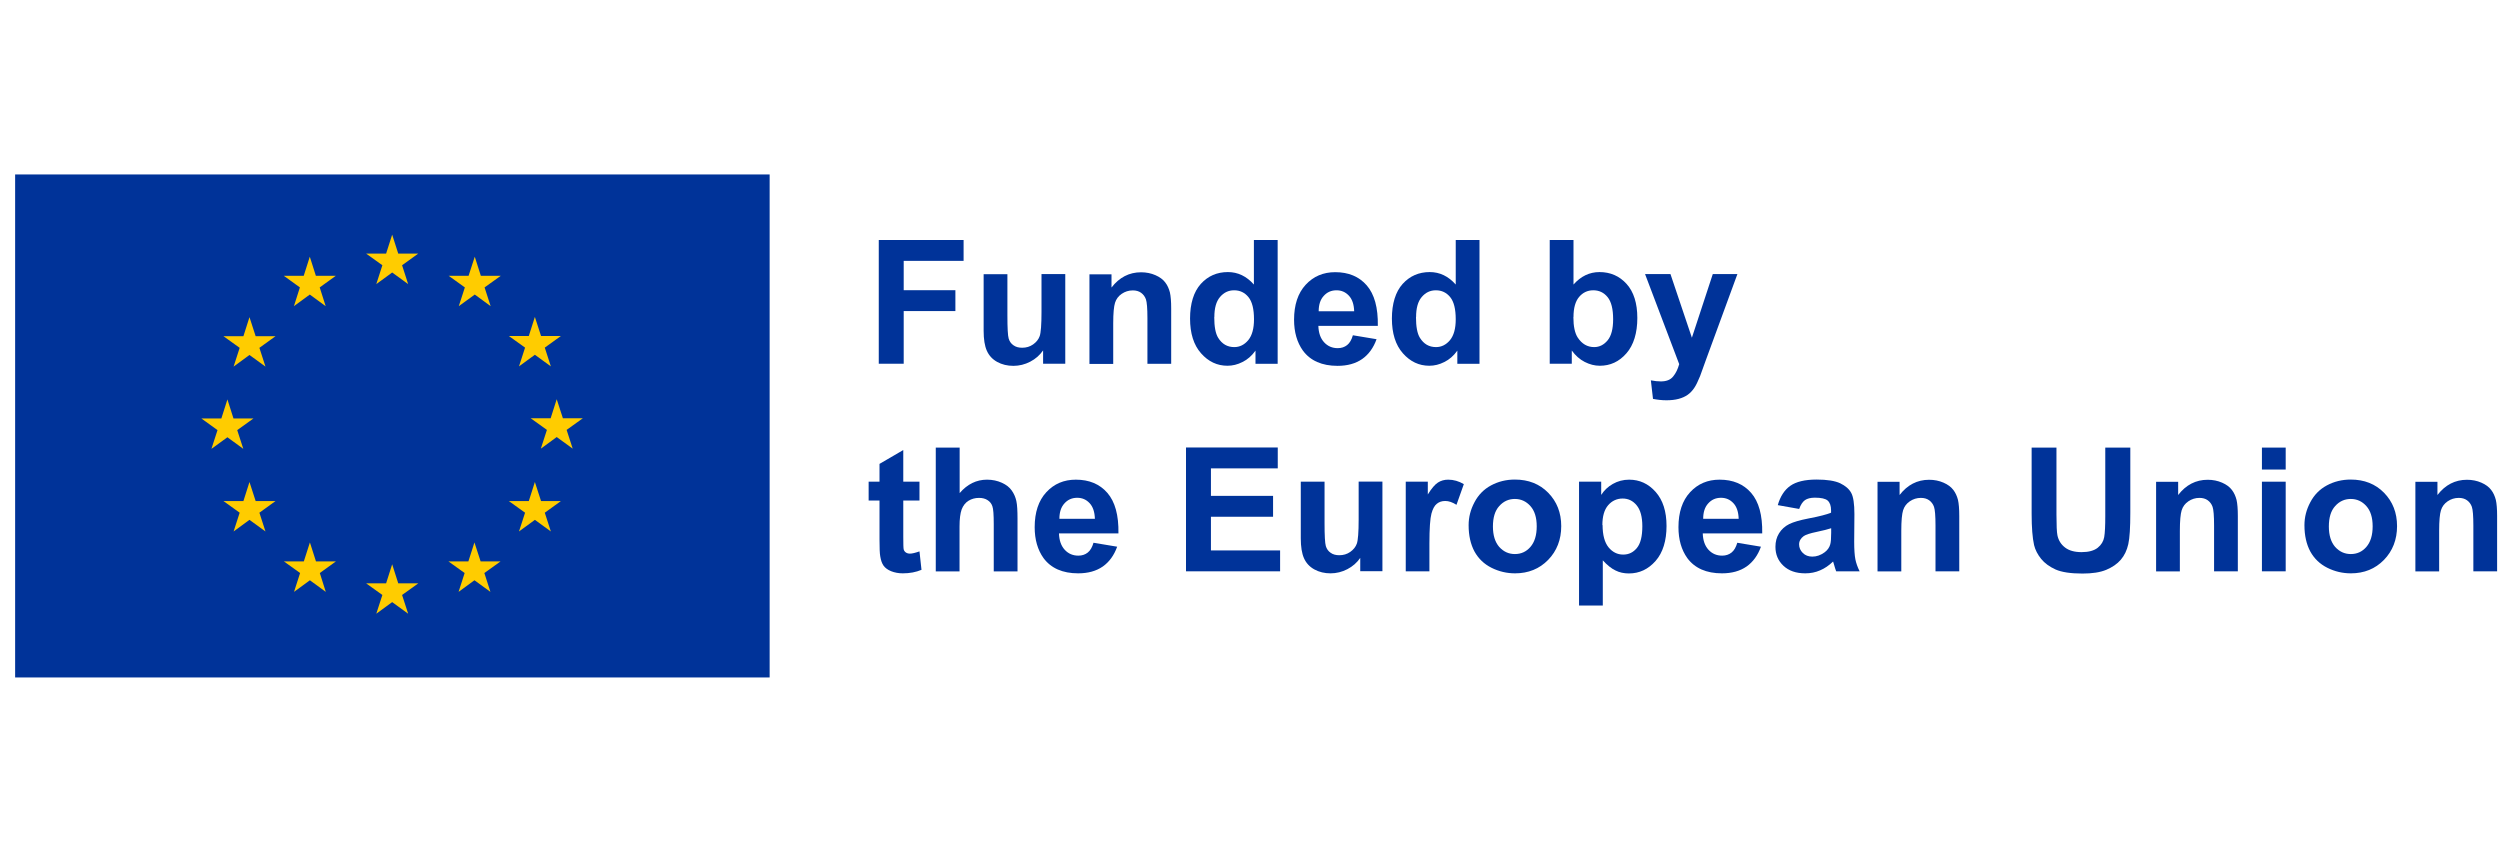 <?xml version="1.0" encoding="UTF-8"?><svg id="Layer_1" xmlns="http://www.w3.org/2000/svg" viewBox="0 0 234.59 80"><defs><style>.cls-1{fill:#fc0;}.cls-1,.cls-2,.cls-3{stroke-width:0px;}.cls-2{fill:#fff;}.cls-3{fill:#039;}</style></defs><rect class="cls-2" width="234.59" height="80"/><rect class="cls-2" y="15" width="73.63" height="50"/><rect class="cls-3" x="1.42" y="16.37" width="70.8" height="47.2"/><polyline class="cls-1" points="35.31 26.66 36.8 25.57 38.3 26.66 37.73 24.89 39.24 23.8 37.37 23.8 36.8 22.02 36.23 23.8 34.36 23.8 35.88 24.89 35.31 26.66"/><polyline class="cls-1" points="27.58 28.73 29.07 27.64 30.56 28.73 30 26.97 31.51 25.88 29.64 25.88 29.07 24.09 28.5 25.88 26.63 25.88 28.14 26.97 27.58 28.73"/><polyline class="cls-1" points="23.41 29.76 22.84 31.55 20.97 31.55 22.49 32.64 21.92 34.4 23.41 33.31 24.91 34.4 24.34 32.64 25.85 31.55 23.99 31.55 23.41 29.76"/><polyline class="cls-1" points="21.34 41.03 22.83 42.12 22.26 40.36 23.78 39.27 21.91 39.27 21.34 37.48 20.77 39.27 18.9 39.27 20.41 40.36 19.84 42.12 21.34 41.03"/><polyline class="cls-1" points="23.99 47.02 23.41 45.23 22.84 47.02 20.97 47.02 22.49 48.11 21.92 49.87 23.41 48.78 24.91 49.87 24.34 48.11 25.85 47.02 23.99 47.02"/><polyline class="cls-1" points="29.65 52.68 29.08 50.9 28.51 52.68 26.64 52.68 28.16 53.77 27.59 55.54 29.08 54.45 30.57 55.54 30.01 53.77 31.52 52.68 29.65 52.68"/><polyline class="cls-1" points="37.37 54.74 36.8 52.95 36.23 54.74 34.36 54.74 35.88 55.83 35.31 57.59 36.8 56.5 38.3 57.59 37.73 55.83 39.25 54.74 37.37 54.74"/><polyline class="cls-1" points="45.1 52.68 44.52 50.9 43.95 52.68 42.08 52.68 43.6 53.77 43.03 55.54 44.52 54.45 46.02 55.54 45.45 53.77 46.97 52.68 45.1 52.68"/><polyline class="cls-1" points="50.77 47.02 50.19 45.23 49.62 47.02 47.75 47.02 49.27 48.11 48.7 49.87 50.19 48.78 51.69 49.87 51.12 48.11 52.63 47.02 50.77 47.02"/><polyline class="cls-1" points="54.69 39.25 52.82 39.25 52.24 37.46 51.67 39.25 49.8 39.25 51.32 40.34 50.75 42.1 52.24 41.01 53.74 42.1 53.17 40.34 54.69 39.25"/><polyline class="cls-1" points="48.7 34.38 50.19 33.29 51.69 34.38 51.12 32.62 52.63 31.53 50.77 31.53 50.19 29.74 49.62 31.53 47.75 31.53 49.27 32.62 48.7 34.38"/><polyline class="cls-1" points="44.55 24.09 43.97 25.88 42.1 25.88 43.62 26.97 43.05 28.73 44.55 27.64 46.04 28.73 45.47 26.97 46.99 25.88 45.12 25.88 44.55 24.09"/><path class="cls-3" d="M82.46,34.14v-11.62h7.96v1.96h-5.62v2.75h4.85v1.96h-4.85v4.94h-2.35Z"/><path class="cls-3" d="M97.88,34.14v-1.26c-.31.45-.71.8-1.21,1.06-.5.26-1.03.39-1.58.39s-1.07-.12-1.52-.37c-.45-.25-.77-.6-.97-1.05-.2-.45-.3-1.07-.3-1.86v-5.32h2.23v3.87c0,1.18.04,1.91.12,2.17.08.27.23.48.45.63.22.16.49.23.82.23.38,0,.72-.1,1.02-.31.3-.21.51-.47.62-.78.11-.31.17-1.07.17-2.27v-3.55h2.23v8.41h-2.07Z"/><path class="cls-3" d="M109.9,34.14h-2.23v-4.29c0-.91-.05-1.5-.14-1.76s-.25-.47-.46-.62c-.21-.15-.47-.22-.77-.22-.39,0-.73.11-1.04.32-.31.21-.52.49-.63.84-.11.35-.17.99-.17,1.93v3.81h-2.23v-8.41h2.07v1.24c.73-.95,1.66-1.43,2.77-1.43.49,0,.94.09,1.35.27.41.18.71.4.92.68.21.27.35.59.44.94.08.35.12.85.12,1.5v5.23Z"/><path class="cls-3" d="M119.88,34.14h-2.07v-1.24c-.34.48-.75.84-1.22,1.07-.47.24-.94.35-1.41.35-.97,0-1.79-.39-2.48-1.17-.69-.78-1.03-1.87-1.03-3.26s.34-2.51,1.01-3.25c.67-.74,1.52-1.11,2.54-1.11.94,0,1.75.39,2.44,1.17v-4.18h2.23v11.62ZM113.94,29.75c0,.9.12,1.55.37,1.95.36.58.86.87,1.51.87.51,0,.95-.22,1.31-.65.36-.44.54-1.09.54-1.95,0-.97-.17-1.66-.52-2.09s-.8-.64-1.34-.64-.97.21-1.33.63c-.36.42-.53,1.05-.53,1.88Z"/><path class="cls-3" d="M126.95,31.46l2.22.37c-.29.81-.74,1.43-1.35,1.86-.62.43-1.39.64-2.31.64-1.46,0-2.55-.48-3.25-1.43-.55-.77-.83-1.73-.83-2.9,0-1.39.36-2.49,1.09-3.28s1.65-1.18,2.77-1.18c1.25,0,2.24.41,2.96,1.24.72.83,1.07,2.09,1.04,3.8h-5.58c.02.66.2,1.17.54,1.54.34.37.77.55,1.28.55.35,0,.64-.1.88-.29s.42-.5.54-.92ZM127.07,29.21c-.02-.64-.18-1.13-.5-1.47-.32-.34-.7-.5-1.16-.5-.49,0-.89.18-1.2.53-.32.35-.47.83-.47,1.44h3.33Z"/><path class="cls-3" d="M138.82,34.14h-2.07v-1.24c-.34.48-.75.84-1.22,1.07-.47.24-.94.35-1.41.35-.97,0-1.79-.39-2.48-1.17-.69-.78-1.03-1.87-1.03-3.26s.34-2.51,1.01-3.25c.67-.74,1.52-1.11,2.54-1.11.94,0,1.75.39,2.44,1.17v-4.18h2.23v11.62ZM132.87,29.75c0,.9.12,1.55.37,1.95.36.58.86.87,1.51.87.51,0,.95-.22,1.31-.65.36-.44.54-1.09.54-1.95,0-.97-.17-1.66-.52-2.09s-.8-.64-1.34-.64-.97.21-1.33.63c-.36.42-.53,1.05-.53,1.88Z"/><path class="cls-3" d="M145.42,34.14v-11.62h2.23v4.18c.69-.78,1.5-1.17,2.44-1.17,1.02,0,1.87.37,2.54,1.11.67.74,1.01,1.81,1.01,3.2s-.34,2.54-1.03,3.32c-.68.78-1.51,1.16-2.49,1.16-.48,0-.95-.12-1.42-.36-.47-.24-.87-.6-1.21-1.07v1.24h-2.07ZM147.64,29.75c0,.87.14,1.52.41,1.93.39.59.9.89,1.54.89.49,0,.91-.21,1.26-.63.35-.42.52-1.08.52-1.98,0-.96-.17-1.65-.52-2.08s-.8-.64-1.34-.64-.98.21-1.33.62c-.35.41-.53,1.04-.53,1.89Z"/><path class="cls-3" d="M154.38,25.72h2.37l2.01,5.97,1.96-5.97h2.31l-2.97,8.1-.53,1.47c-.2.49-.38.87-.56,1.13-.18.26-.38.47-.61.63-.23.16-.51.29-.85.38-.34.09-.71.13-1.14.13s-.85-.05-1.26-.13l-.2-1.74c.35.07.66.1.94.1.52,0,.9-.15,1.15-.46.25-.3.44-.69.57-1.16l-3.2-8.44Z"/><path class="cls-3" d="M86.28,45.2v1.77h-1.52v3.39c0,.69.01,1.09.04,1.2.03.11.1.21.2.28.1.07.23.11.38.11.21,0,.5-.07.9-.21l.19,1.73c-.52.22-1.1.33-1.76.33-.4,0-.76-.07-1.09-.2-.32-.13-.56-.31-.71-.52-.15-.21-.25-.5-.31-.87-.05-.26-.07-.78-.07-1.57v-3.67h-1.02v-1.77h1.02v-1.67l2.23-1.3v2.97h1.52Z"/><path class="cls-3" d="M90.05,42v4.27c.72-.84,1.58-1.26,2.57-1.26.51,0,.97.1,1.39.29s.72.43.93.73c.21.3.35.62.43.98.08.36.11.92.11,1.67v4.94h-2.23v-4.44c0-.88-.04-1.44-.13-1.68-.08-.24-.23-.43-.45-.57-.21-.14-.48-.21-.8-.21-.37,0-.7.09-.99.27-.29.18-.5.45-.64.81-.13.36-.2.9-.2,1.6v4.22h-2.23v-11.62h2.23Z"/><path class="cls-3" d="M102.61,50.93l2.22.37c-.29.81-.74,1.43-1.35,1.86-.62.43-1.39.64-2.31.64-1.46,0-2.55-.48-3.25-1.43-.55-.77-.83-1.73-.83-2.9,0-1.39.36-2.49,1.09-3.28s1.65-1.18,2.77-1.18c1.25,0,2.24.41,2.96,1.24.72.83,1.07,2.09,1.04,3.8h-5.58c.02.66.2,1.17.54,1.54.34.37.77.55,1.28.55.35,0,.64-.1.88-.29s.42-.5.54-.92ZM102.74,48.68c-.02-.64-.18-1.13-.5-1.47-.32-.34-.7-.5-1.16-.5-.49,0-.89.18-1.2.53-.32.35-.47.83-.47,1.44h3.33Z"/><path class="cls-3" d="M111.29,53.61v-11.62h8.61v1.96h-6.27v2.58h5.83v1.96h-5.83v3.16h6.49v1.96h-8.83Z"/><path class="cls-3" d="M127.64,53.61v-1.26c-.31.45-.71.8-1.21,1.06-.5.26-1.03.39-1.58.39s-1.07-.12-1.52-.37c-.45-.25-.77-.6-.97-1.05-.2-.45-.3-1.07-.3-1.86v-5.32h2.23v3.87c0,1.18.04,1.91.12,2.17.08.27.23.48.45.63.22.16.49.23.82.23.38,0,.72-.1,1.02-.31.3-.21.51-.47.62-.78.11-.31.17-1.07.17-2.27v-3.55h2.23v8.41h-2.07Z"/><path class="cls-3" d="M134.14,53.61h-2.23v-8.41h2.07v1.2c.35-.57.67-.94.95-1.12.28-.18.6-.27.96-.27.51,0,1,.14,1.47.42l-.69,1.94c-.38-.24-.72-.36-1.05-.36s-.58.09-.79.26c-.22.17-.39.48-.51.93-.12.45-.19,1.39-.19,2.82v2.6Z"/><path class="cls-3" d="M137.81,49.28c0-.74.18-1.46.55-2.15.36-.69.88-1.22,1.55-1.58.67-.36,1.41-.55,2.24-.55,1.27,0,2.32.41,3.13,1.24.81.83,1.22,1.87,1.22,3.13s-.41,2.33-1.23,3.17-1.86,1.26-3.1,1.26c-.77,0-1.51-.17-2.21-.52s-1.23-.86-1.6-1.53c-.36-.67-.55-1.49-.55-2.46ZM140.09,49.4c0,.83.2,1.47.59,1.92.4.44.88.67,1.47.67s1.07-.22,1.46-.67.59-1.09.59-1.93-.2-1.46-.59-1.9-.88-.67-1.46-.67-1.07.22-1.47.67c-.4.44-.59,1.08-.59,1.92Z"/><path class="cls-3" d="M148.17,45.2h2.08v1.24c.27-.42.63-.77,1.09-1.03.46-.26.97-.4,1.53-.4.98,0,1.81.38,2.49,1.15.68.77,1.02,1.83,1.02,3.2s-.34,2.5-1.03,3.28c-.69.78-1.52,1.17-2.5,1.17-.46,0-.89-.09-1.26-.28-.38-.18-.78-.5-1.19-.95v4.24h-2.23v-11.62ZM150.38,49.26c0,.95.19,1.64.56,2.1.37.45.83.68,1.37.68s.95-.21,1.29-.62c.34-.41.51-1.09.51-2.04,0-.88-.18-1.54-.53-1.96-.35-.43-.79-.64-1.32-.64s-1,.21-1.36.63c-.36.42-.54,1.04-.54,1.87Z"/><path class="cls-3" d="M163.02,50.93l2.22.37c-.29.81-.74,1.43-1.35,1.86-.62.43-1.39.64-2.31.64-1.46,0-2.55-.48-3.25-1.43-.55-.77-.83-1.73-.83-2.9,0-1.39.36-2.49,1.09-3.28s1.65-1.18,2.77-1.18c1.25,0,2.24.41,2.96,1.24.72.83,1.07,2.09,1.04,3.8h-5.58c.02.66.2,1.17.54,1.54.34.37.77.55,1.28.55.35,0,.64-.1.88-.29s.42-.5.54-.92ZM163.15,48.68c-.02-.64-.18-1.13-.5-1.47-.32-.34-.7-.5-1.16-.5-.49,0-.89.18-1.2.53-.32.35-.47.83-.47,1.44h3.33Z"/><path class="cls-3" d="M168.84,47.76l-2.02-.36c.23-.81.62-1.42,1.17-1.81.55-.39,1.38-.59,2.47-.59.99,0,1.73.12,2.22.35.49.24.83.53,1.03.9.2.36.3,1.03.3,1.99l-.02,2.6c0,.74.04,1.28.11,1.64.07.35.2.73.4,1.13h-2.2c-.06-.15-.13-.37-.21-.66-.04-.13-.06-.22-.08-.26-.38.37-.79.65-1.22.83-.43.19-.9.28-1.39.28-.87,0-1.55-.24-2.05-.71-.5-.47-.75-1.06-.75-1.78,0-.48.11-.9.34-1.27.23-.37.55-.66.95-.86.41-.2,1-.37,1.77-.52,1.04-.2,1.76-.38,2.16-.55v-.22c0-.43-.11-.73-.32-.92-.21-.18-.61-.27-1.2-.27-.4,0-.71.08-.93.23-.22.16-.4.43-.54.82ZM171.82,49.57c-.29.1-.74.21-1.35.34-.62.13-1.02.26-1.21.39-.29.21-.44.47-.44.78s.12.58.35.81c.23.23.53.34.89.34.4,0,.78-.13,1.15-.4.27-.2.45-.45.53-.74.06-.19.09-.55.09-1.09v-.44Z"/><path class="cls-3" d="M183.85,53.61h-2.23v-4.29c0-.91-.05-1.5-.14-1.76s-.25-.47-.46-.62c-.21-.15-.47-.22-.77-.22-.39,0-.73.11-1.04.32-.31.21-.52.49-.63.84-.11.35-.17.99-.17,1.93v3.81h-2.23v-8.41h2.07v1.24c.73-.95,1.66-1.43,2.77-1.43.49,0,.94.09,1.35.27.41.18.71.4.92.68.21.27.35.59.44.94.08.35.12.85.12,1.5v5.23Z"/><path class="cls-3" d="M190.62,42h2.35v6.29c0,1,.03,1.65.09,1.94.1.48.34.86.72,1.15s.89.43,1.55.43,1.17-.14,1.51-.41c.34-.27.54-.61.61-1,.07-.4.1-1.05.1-1.97v-6.43h2.35v6.1c0,1.39-.06,2.38-.19,2.96-.13.58-.36,1.06-.7,1.46-.34.4-.8.71-1.37.95s-1.32.35-2.23.35c-1.11,0-1.95-.13-2.52-.38-.57-.26-1.03-.59-1.36-1-.33-.41-.55-.84-.66-1.29-.15-.67-.23-1.65-.23-2.95v-6.2Z"/><path class="cls-3" d="M209.99,53.61h-2.23v-4.29c0-.91-.05-1.5-.14-1.76s-.25-.47-.46-.62c-.21-.15-.47-.22-.77-.22-.39,0-.73.11-1.04.32-.31.21-.52.49-.63.84-.11.35-.17.99-.17,1.93v3.81h-2.23v-8.41h2.07v1.24c.73-.95,1.66-1.43,2.77-1.43.49,0,.94.09,1.35.27.41.18.71.4.92.68.21.27.35.59.44.94.08.35.12.85.12,1.5v5.23Z"/><path class="cls-3" d="M212.25,44.06v-2.06h2.23v2.06h-2.23ZM212.25,53.61v-8.41h2.23v8.41h-2.23Z"/><path class="cls-3" d="M216.24,49.28c0-.74.18-1.46.55-2.15.36-.69.88-1.22,1.55-1.58.67-.36,1.41-.55,2.24-.55,1.27,0,2.32.41,3.13,1.24.81.83,1.22,1.87,1.22,3.13s-.41,2.33-1.23,3.17-1.86,1.26-3.1,1.26c-.77,0-1.51-.17-2.21-.52s-1.23-.86-1.6-1.53c-.36-.67-.55-1.49-.55-2.46ZM218.53,49.4c0,.83.2,1.47.59,1.92.4.44.88.67,1.47.67s1.07-.22,1.46-.67.59-1.09.59-1.93-.2-1.46-.59-1.9-.88-.67-1.46-.67-1.07.22-1.47.67c-.4.44-.59,1.08-.59,1.92Z"/><path class="cls-3" d="M234.32,53.61h-2.23v-4.29c0-.91-.05-1.5-.14-1.76s-.25-.47-.46-.62c-.21-.15-.47-.22-.77-.22-.39,0-.73.11-1.04.32-.31.21-.52.49-.63.84-.11.35-.17.99-.17,1.93v3.81h-2.23v-8.41h2.07v1.24c.73-.95,1.66-1.43,2.77-1.43.49,0,.94.09,1.35.27.41.18.71.4.92.68.21.27.35.59.44.94.08.35.12.85.12,1.5v5.23Z"/></svg>
